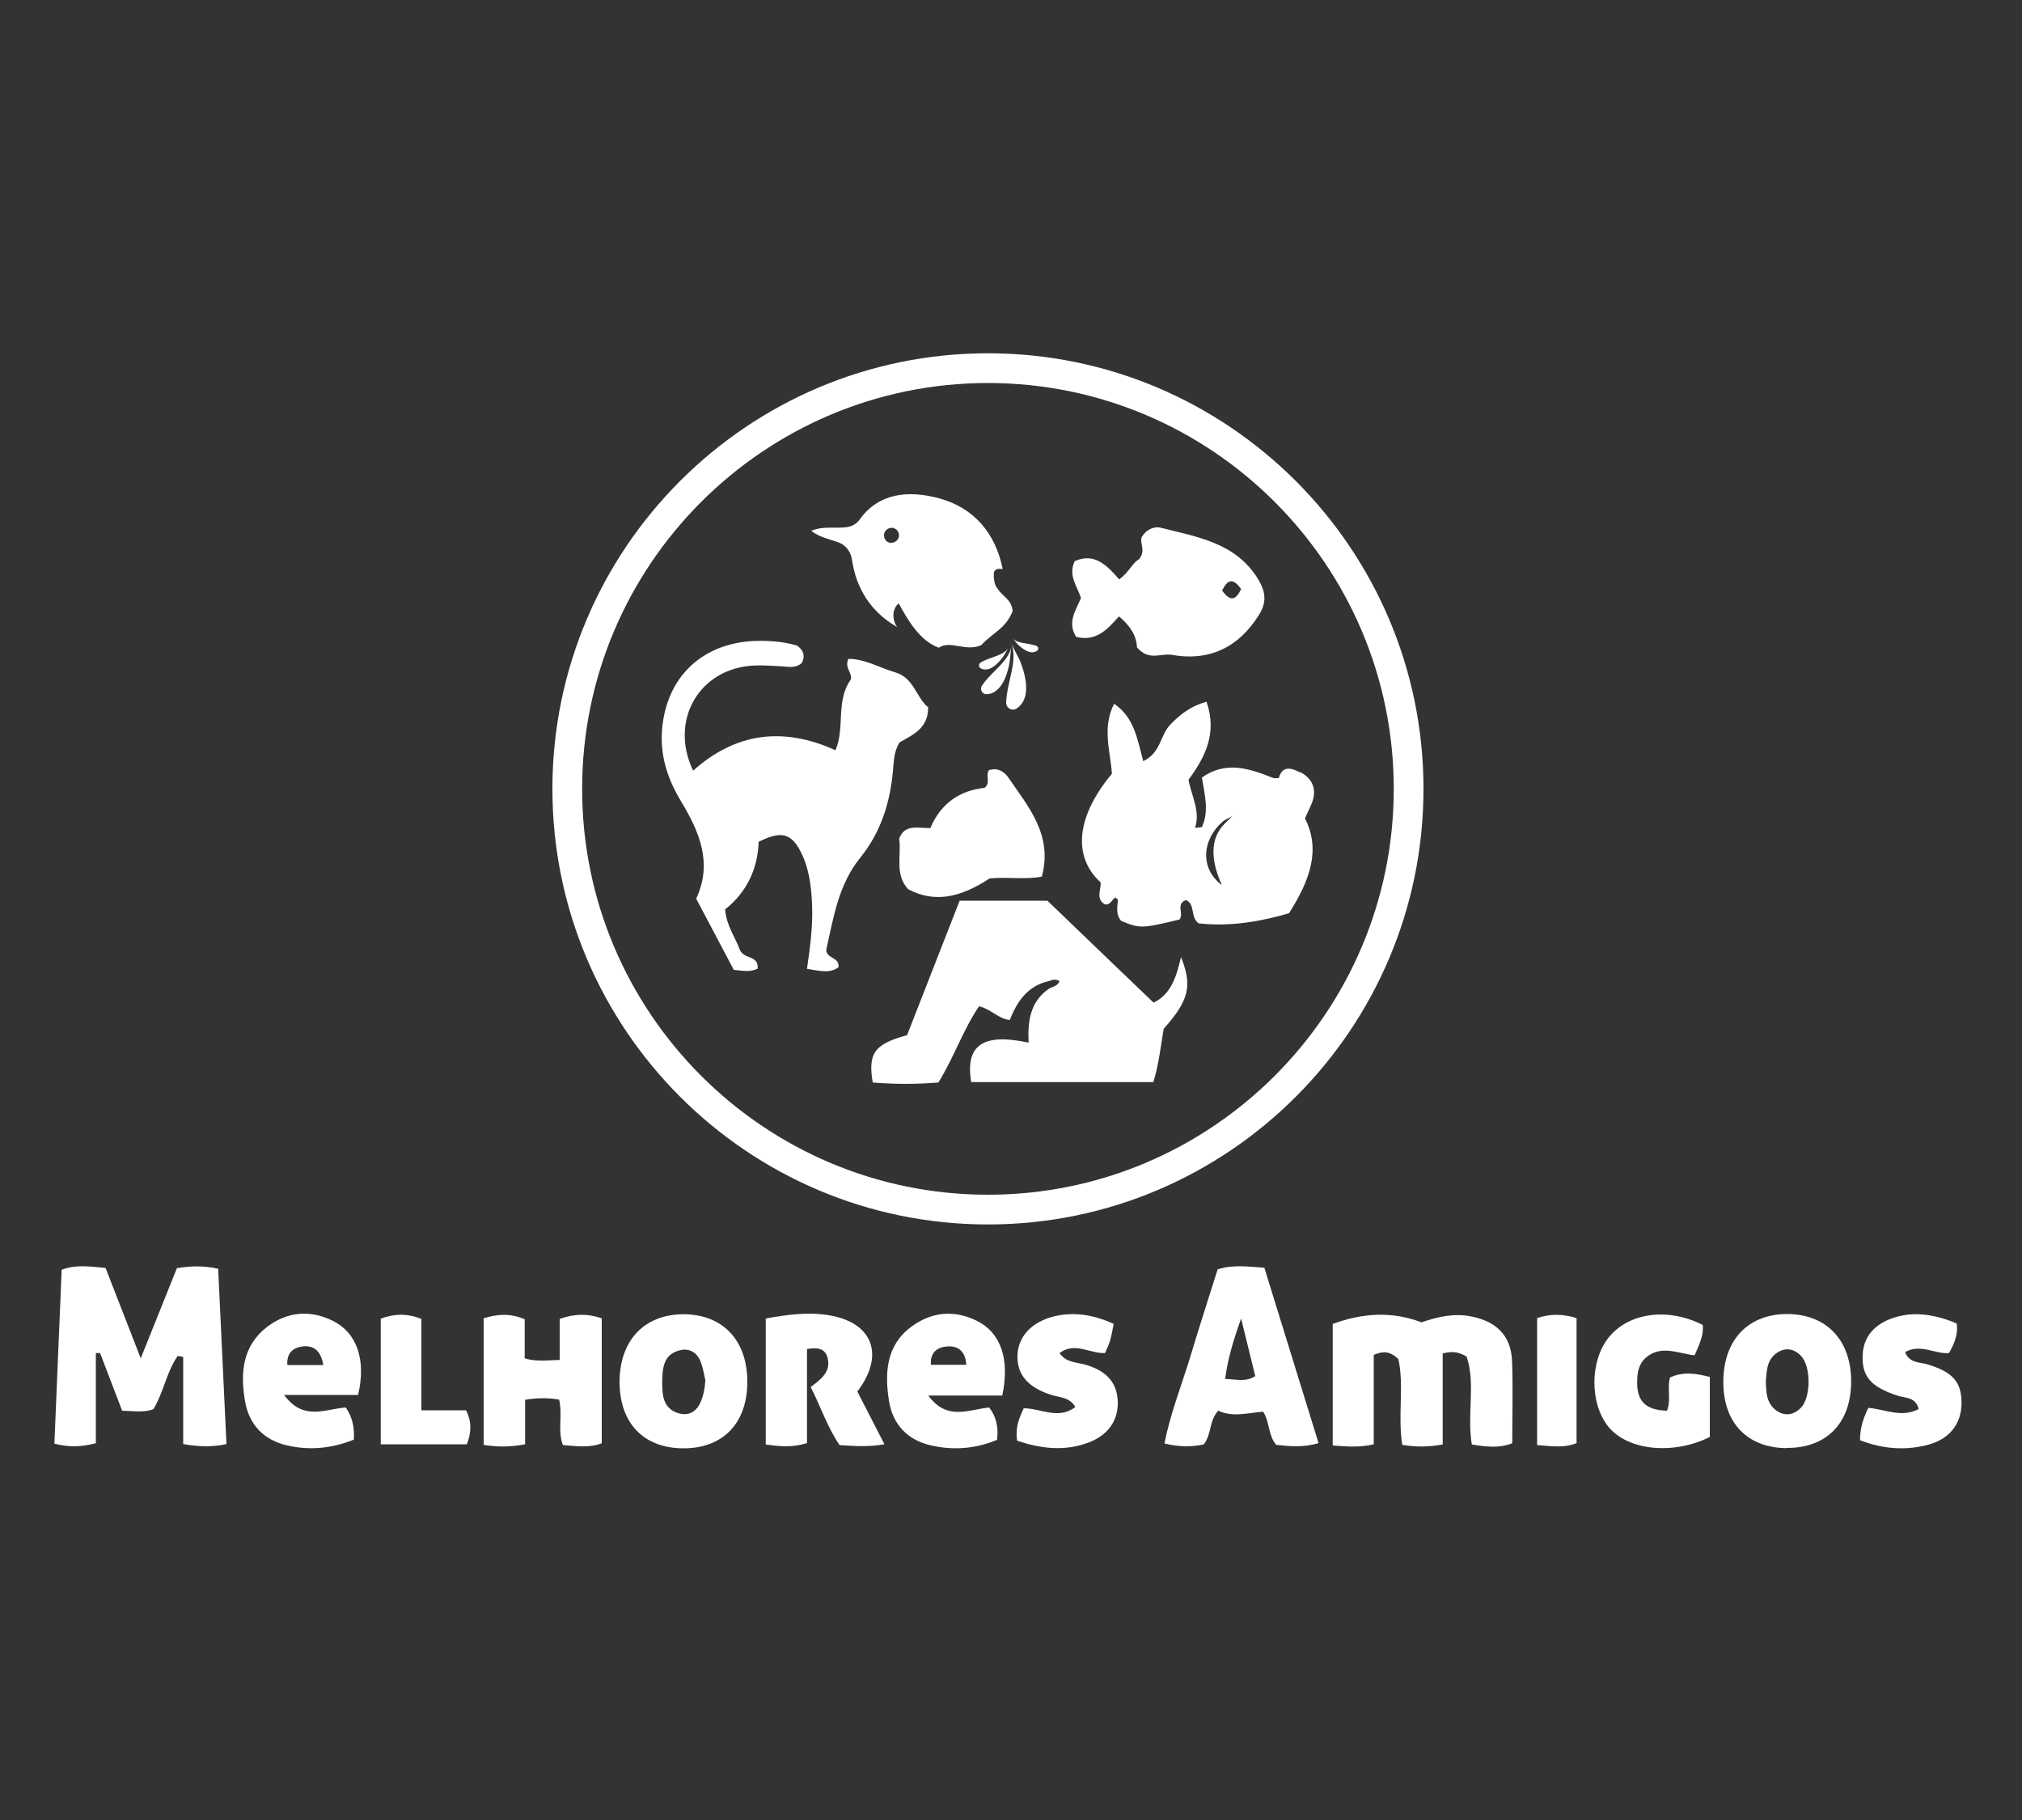 <?xml version="1.0" encoding="UTF-8"?>
<svg xmlns="http://www.w3.org/2000/svg" version="1.1" viewBox="0 0 100 90">
  <rect x="0" y="0" width="100" height="90" fill="#333333" stroke="none"/>
  <defs>
    <style>
      .cls-1 {
        fill: #fff;
      }
    </style>
  </defs>
  <!-- Generator: Adobe Illustrator 28.6.0, SVG Export Plug-In . SVG Version: 1.2.0 Build 709)  -->
  <g>
    <g id="Layer_2">
      <g>
        <g>
          <path class="cls-1" d="M4.73,71.37c-.77.2-1.36.19-2.04.02.12-2.88.24-5.73.36-8.6.71-.27,1.4-.16,2.17-.09.55,1.42,1.11,2.84,1.74,4.47.65-1.61,1.22-3.03,1.79-4.46.69-.11,1.31-.13,2.04.03.14,2.88.27,5.75.41,8.67-.74.16-1.36.13-2.14,0v-4.31l-.27-.05c-.55.78-.69,1.78-1.2,2.63-.47.19-.97.09-1.55.08-.37-.96-.73-1.91-1.09-2.85-.07,0-.14,0-.21,0v4.47Z"/>
          <path class="cls-1" d="M71.34,71.43c-.76.14-1.36.12-1.99.02-.23-1.46.1-2.91-.19-4.24-.39-.38-.74-.42-1.22-.21v4.42c-.71.17-1.33.11-2.03.06v-6.01c1.46-.54,2.92-.64,4.39-.08.81-.28,1.61-.46,2.47-.29,1.24.25,1.96.95,2.01,2.2.05,1.34.01,2.69.01,4.07-.67.26-1.31.17-2,.06-.25-1.5.2-3.03-.26-4.35-.47-.27-.78-.25-1.18-.15v4.5Z"/>
          <path class="cls-1" d="M65.22,71.36c-.77.23-1.43.16-2.1.09-.41-.46-.31-1.11-.65-1.64-.74.05-1.49.29-2.22-.05-.46.49-.32,1.16-.72,1.67-.59.12-1.22.13-1.94-.05.29-1.49.85-2.88,1.28-4.3.43-1.44.9-2.87,1.35-4.31.75-.24,1.47-.14,2.31-.08.89,2.87,1.78,5.75,2.68,8.67ZM61.38,65.2c-.39,1.1-.66,1.99-.79,2.99.55.01,1,.17,1.49-.14-.22-.88-.43-1.74-.7-2.85Z"/>
          <path class="cls-1" d="M27.65,69.21c-.55-.09-1.06-.09-1.68.01v2.2c-.74.14-1.36.14-2.05.03v-6.26c.67-.21,1.32-.26,2.03.05v1.93c.58.18,1.11.09,1.73.08v-2.03c.73-.26,1.38-.27,2.08-.03v6.18c-.63.24-1.25.14-1.92.09-.28-.71,0-1.46-.19-2.25Z"/>
          <path class="cls-1" d="M40.09,68.59c.52-.39,1.01-.75.84-1.44-.12-.47-.49-.53-1.02-.44v4.65c-.72.23-1.34.17-2.04.07v-6.23c1.02-.18,2.03-.33,3.06-.17,2.21.33,2.87,1.95,1.47,3.78.42.81.85,1.66,1.34,2.61-.8.14-1.48.09-2.22.04-.59-.86-.92-1.87-1.43-2.88Z"/>
          <path class="cls-1" d="M33.79,64.99c1.95,0,3.17,1.28,3.17,3.34,0,2.06-1.22,3.31-3.2,3.29-1.94-.02-3.11-1.25-3.12-3.27,0-2.05,1.21-3.35,3.15-3.36ZM34.89,68.28c-.07-.31-.12-.63-.23-.92-.18-.48-.57-.72-1.07-.58-.79.21-.83.9-.84,1.55,0,.65.03,1.33.82,1.56.5.14.88-.09,1.08-.56.14-.33.21-.67.23-1.04Z"/>
          <path class="cls-1" d="M88.36,71.61c-1.97-.01-3.17-1.29-3.13-3.35.03-2.05,1.27-3.31,3.23-3.28,1.93.04,3.12,1.35,3.09,3.41-.03,2.01-1.24,3.22-3.18,3.21ZM87.33,68.24c.01.58.02,1.15.52,1.51.42.3.86.23,1.22-.14.49-.51.5-2.01.02-2.54-.35-.38-.78-.46-1.21-.17-.48.32-.51.85-.54,1.34Z"/>
          <path class="cls-1" d="M17.72,68.98h-3.67c.95,1.3,2.01.7,3.05.62.32.46.44.98.4,1.59-1.12.45-2.22.54-3.33.28-1.13-.27-1.85-1.02-2.05-2.17-.24-1.38-.14-2.73,1.07-3.67.99-.76,2.12-.88,3.26-.32,1.2.59,1.67,1.93,1.26,3.67ZM15.99,67.5c-.12-.7-.47-.98-1.02-.92-.46.06-.8.31-.76.92h1.78Z"/>
          <path class="cls-1" d="M49.56,69.01h-3.65c.92,1.26,1.97.7,3.01.59.35.45.47.97.39,1.6-1.07.45-2.18.53-3.29.27-1.13-.26-1.86-1.02-2.05-2.17-.22-1.37-.16-2.74,1.07-3.67.99-.75,2.12-.88,3.26-.32,1.19.58,1.65,1.89,1.27,3.7ZM47.79,67.49c-.04-.65-.39-.94-.91-.91-.49.02-.89.27-.84.91h1.75Z"/>
          <path class="cls-1" d="M84.21,65.51c.06.53-.18.99-.4,1.51-.79-.08-1.62-.52-2.37.08-.35.28-.46.68-.47,1.12-.05,1.05.39,1.51,1.47,1.54.22-.52,0-1.08.15-1.64.63-.3,1.28-.21,1.97-.03v2.97c-1.81.9-4.05.67-5.01-.5-.93-1.14-.93-3.24,0-4.41.98-1.24,2.94-1.51,4.66-.63Z"/>
          <path class="cls-1" d="M50.3,71.24c-.09-.63.09-1.1.33-1.6.84,0,1.71.58,2.55-.06-.28-.5-.78-.47-1.18-.6-1.15-.36-1.71-1-1.68-1.95.03-.95.71-1.67,1.83-1.94.92-.22,1.9-.1,2.93.38-.06.27-.1.55-.18.82-.06.21-.16.41-.25.62-.76.03-1.49-.57-2.25,0,.34.49.86.45,1.3.58.91.27,1.54.78,1.58,1.81.03.94-.47,1.67-1.46,2.04-1.16.43-2.32.31-3.52-.1Z"/>
          <path class="cls-1" d="M91.99,71.21c0-.6.16-1.08.41-1.59.8.06,1.63.51,2.49.06-.15-.6-.65-.54-1-.65-1.35-.43-1.82-.95-1.77-2.03.04-1.03.77-1.73,2.03-1.96.76-.14,1.73.01,2.62.41.08.52-.11.98-.38,1.46-.7.06-1.4-.48-2.17-.05.21.56.72.49,1.11.61,1.24.38,1.67.85,1.68,1.9,0,1.05-.61,1.83-1.75,2.1-1.08.26-2.16.18-3.27-.25Z"/>
          <path class="cls-1" d="M20.83,69.74h2.22c.29.58.26,1.1.04,1.68h-4.26v-6.21c.64-.24,1.28-.28,2.01.01v4.52Z"/>
          <path class="cls-1" d="M76.02,65.18c.65-.22,1.27-.21,1.95,0v6.18c-.61.26-1.24.15-1.95.1v-6.28Z"/>
        </g>
        <g>
          <path class="cls-1" d="M45.9,34.95c.03,1.06-.76,1.39-1.41,1.76-.3.48-.28.96-.33,1.44-.15,1.57-.6,3.01-1.62,4.27-1.08,1.33-1.33,3-1.68,4.57.05.44.65.32.61.84-.44.33-.95.17-1.56.08.16-1.1.3-2.16.25-3.22-.04-.89-.15-1.77-.56-2.57-.47-.92-.98-1.05-2.08-.49-.04,1.31-.58,2.49-1.66,3.34.07.84.54,1.44.72,1.98.22.53.94.25.89.95-.39.19-.74.1-1.18.06-.61-1.16-1.23-2.32-1.86-3.52.83-1.77.15-3.32-.74-4.8-.63-1.04-1.01-2.13-.96-3.35.13-2.81,2.06-4.62,4.9-4.6.63,0,1.25.07,1.8.24.37.28.37.57.22.86-.33.28-.67.17-1,.16-.44-.02-.89-.06-1.33-.04-2.73.11-4.24,2.71-3.04,5.2q3.11-2.79,7.04-1.01c.48-1.12,0-2.45.76-3.5.08-.33-.33-.58-.12-1.02.81,0,1.54.44,2.32.67.9.26,1.02,1.2,1.59,1.7Z"/>
          <path class="cls-1" d="M57.55,50.89c-.15.84-.23,1.72-.51,2.62h-9.01c-.3-1.83.58-2.44,2.84-1.95-.05-1.05.07-2.05,1.04-2.69.19-.08.4-.13.49-.35-.17-.11-.33-.09-.5-.01-1.05.22-1.59.98-1.96,1.93-.57-.06-.91-.53-1.52-.68-.78,1.15-1.24,2.52-2.01,3.77-1.08.09-2.17.09-3.25,0-.24-1.46.09-1.9,1.7-2.34.86-2.2,1.73-4.43,2.6-6.65h4.34c1.75,1.69,3.48,3.34,5.25,5.04.87-.41,1.13-1.29,1.36-2.25.57,1.44.39,2.14-.87,3.56Z"/>
          <path class="cls-1" d="M64.29,38.19c-.39-.19-.86-.38-1.05.29-.08,0-.16,0-.25,0-1.18-.47-2.35-.88-3.55-.03.15.89.36,1.68,0,2.45-.11.01-.22.03-.34.04.28-.83-.18-1.58-.32-2.38.82-1.12,1.43-2.3.89-3.86-.79.22-1.31.63-1.8,1.14-.49.51-.46,1.39-1.33,1.8-.29-1.06-.43-2.15-1.44-2.84-.61,1.2-.18,2.36-.11,3.46-1.95,2.35-1.8,4.25-.56,5.37.04.36-.26.81.21,1.09.28.05.35-.24.52-.34.04.04.09.07.13.11-.03.36-.12.73.16,1.05.92.38,1.03.38,2.88-.07.24-.27-.2-.76.32-.96.48.19.2.84.63,1.15,1.6.18,3.14-.11,4.47-.5,1.03-1.63,1.58-3.12.79-4.69.17-.41.35-.7.42-1.02.12-.58-.16-1.02-.66-1.27ZM60.58,40.72c-.77.74-.69,1.87-.15,3.05-1.11-.83-.98-2.27.06-3.16.08-.07.39-.2.47-.27M64.11,39.59h0s.06.05.06.05l-.06-.05Z"/>
          <path class="cls-1" d="M49.34,29.1c-.16-.11-.22-.57-.18-.82.1-.19.27-.15.43-.14-.36-1.78-1.42-3.03-3.15-3.5-1.53-.41-3-.26-3.93,1.06-.15.21-.39.34-.65.37-.58.07-1.15-.07-1.74.18.42.33.92.41,1.37.58.34.13.58.45.64.82.21,1.44.91,2.59,2.24,3.36-.3-.42-.21-.96.08-1.17.42.78,1.03,1.85,1.98,2.19.58-.39,1.33.22,2.1-.13.55-.6,1.22-.82,1.55-1.68-.05-.59-.48-.69-.75-1.12ZM44.09,26.85c-.21,0-.37-.17-.37-.37,0,0,0-.02,0-.03.01-.19.17-.34.36-.35h.01c.21,0,.37.17.37.37s-.17.37-.37.37Z"/>
          <path class="cls-1" d="M62.24,28.67c-1.1-1.83-3.01-2.11-4.82-2.57-.36-.09-.73.09-.95.45-.13.32.22.64-.13,1.1-.31.15-.52.67-.99,1-.6-.69-1.22-1.34-2.2-.9-.34.73.14,1.26.31,1.82-.26.63-.69,1.2-.24,1.92.99.26,1.56-.38,2.12-1.01.54.45.87.95.89,1.53.59.7,1.18.28,1.71.37,1.88.34,3.33-.38,4.32-1.97.39-.61.34-1.13-.02-1.74ZM60.44,29.2c.28-.57.55-.62.94-.07-.27.57-.55.62-.94.07Z"/>
          <path class="cls-1" d="M51.52,43.35c-.83.16-1.71,0-2.58.09-1.39.91-2.68,1.25-4.03.53-.68-.75-.32-1.67-.44-2.5.27-.72.88-.52,1.54-.52.52-1.23,1.46-1.86,2.68-1.99.33-.26.03-.6.22-.88.07-.01.17-.04.27-.04.28,0,.51.17.66.37,1,1.47,2.25,2.86,1.68,4.96Z"/>
          <path class="cls-1" d="M50.51,32.79"/>
          <path class="cls-1" d="M50.42,32.62c.39.94.54,1.98-.15,2.42-.22.14-.51-.02-.51-.29.03-1.07.68-2.26.17-3.08"/>
          <path class="cls-1" d="M49.94,32.71c-.14.82-.49,1.6-1.15,1.62-.22,0-.34-.24-.23-.42.48-.73,1.45-1.27,1.46-2.06"/>
          <path class="cls-1" d="M49.63,32.45c-.31.43-.72.79-1.11.61-.13-.06-.13-.23-.02-.3.48-.29,1.19-.33,1.41-.79"/>
          <path class="cls-1" d="M50.33,31.86c.3.3.68.52.96.32.09-.06.07-.2-.03-.24-.42-.16-.98-.09-1.22-.42"/>
          <path class="cls-1" d="M50.38,32.37"/>
          <polygon class="cls-1" points="64.17 39.64 64.11 39.59 64.11 39.59 64.17 39.64"/>
        </g>
        <path class="cls-1" d="M48.86,60.55c-11.88,0-21.54-9.66-21.54-21.54s9.66-21.54,21.54-21.54,21.54,9.66,21.54,21.54-9.66,21.54-21.54,21.54ZM48.86,18.94c-11.07,0-20.07,9-20.07,20.07s9,20.07,20.07,20.07,20.07-9,20.07-20.07-9-20.07-20.07-20.07Z"/>
      </g>
    </g>
  </g>
</svg>
